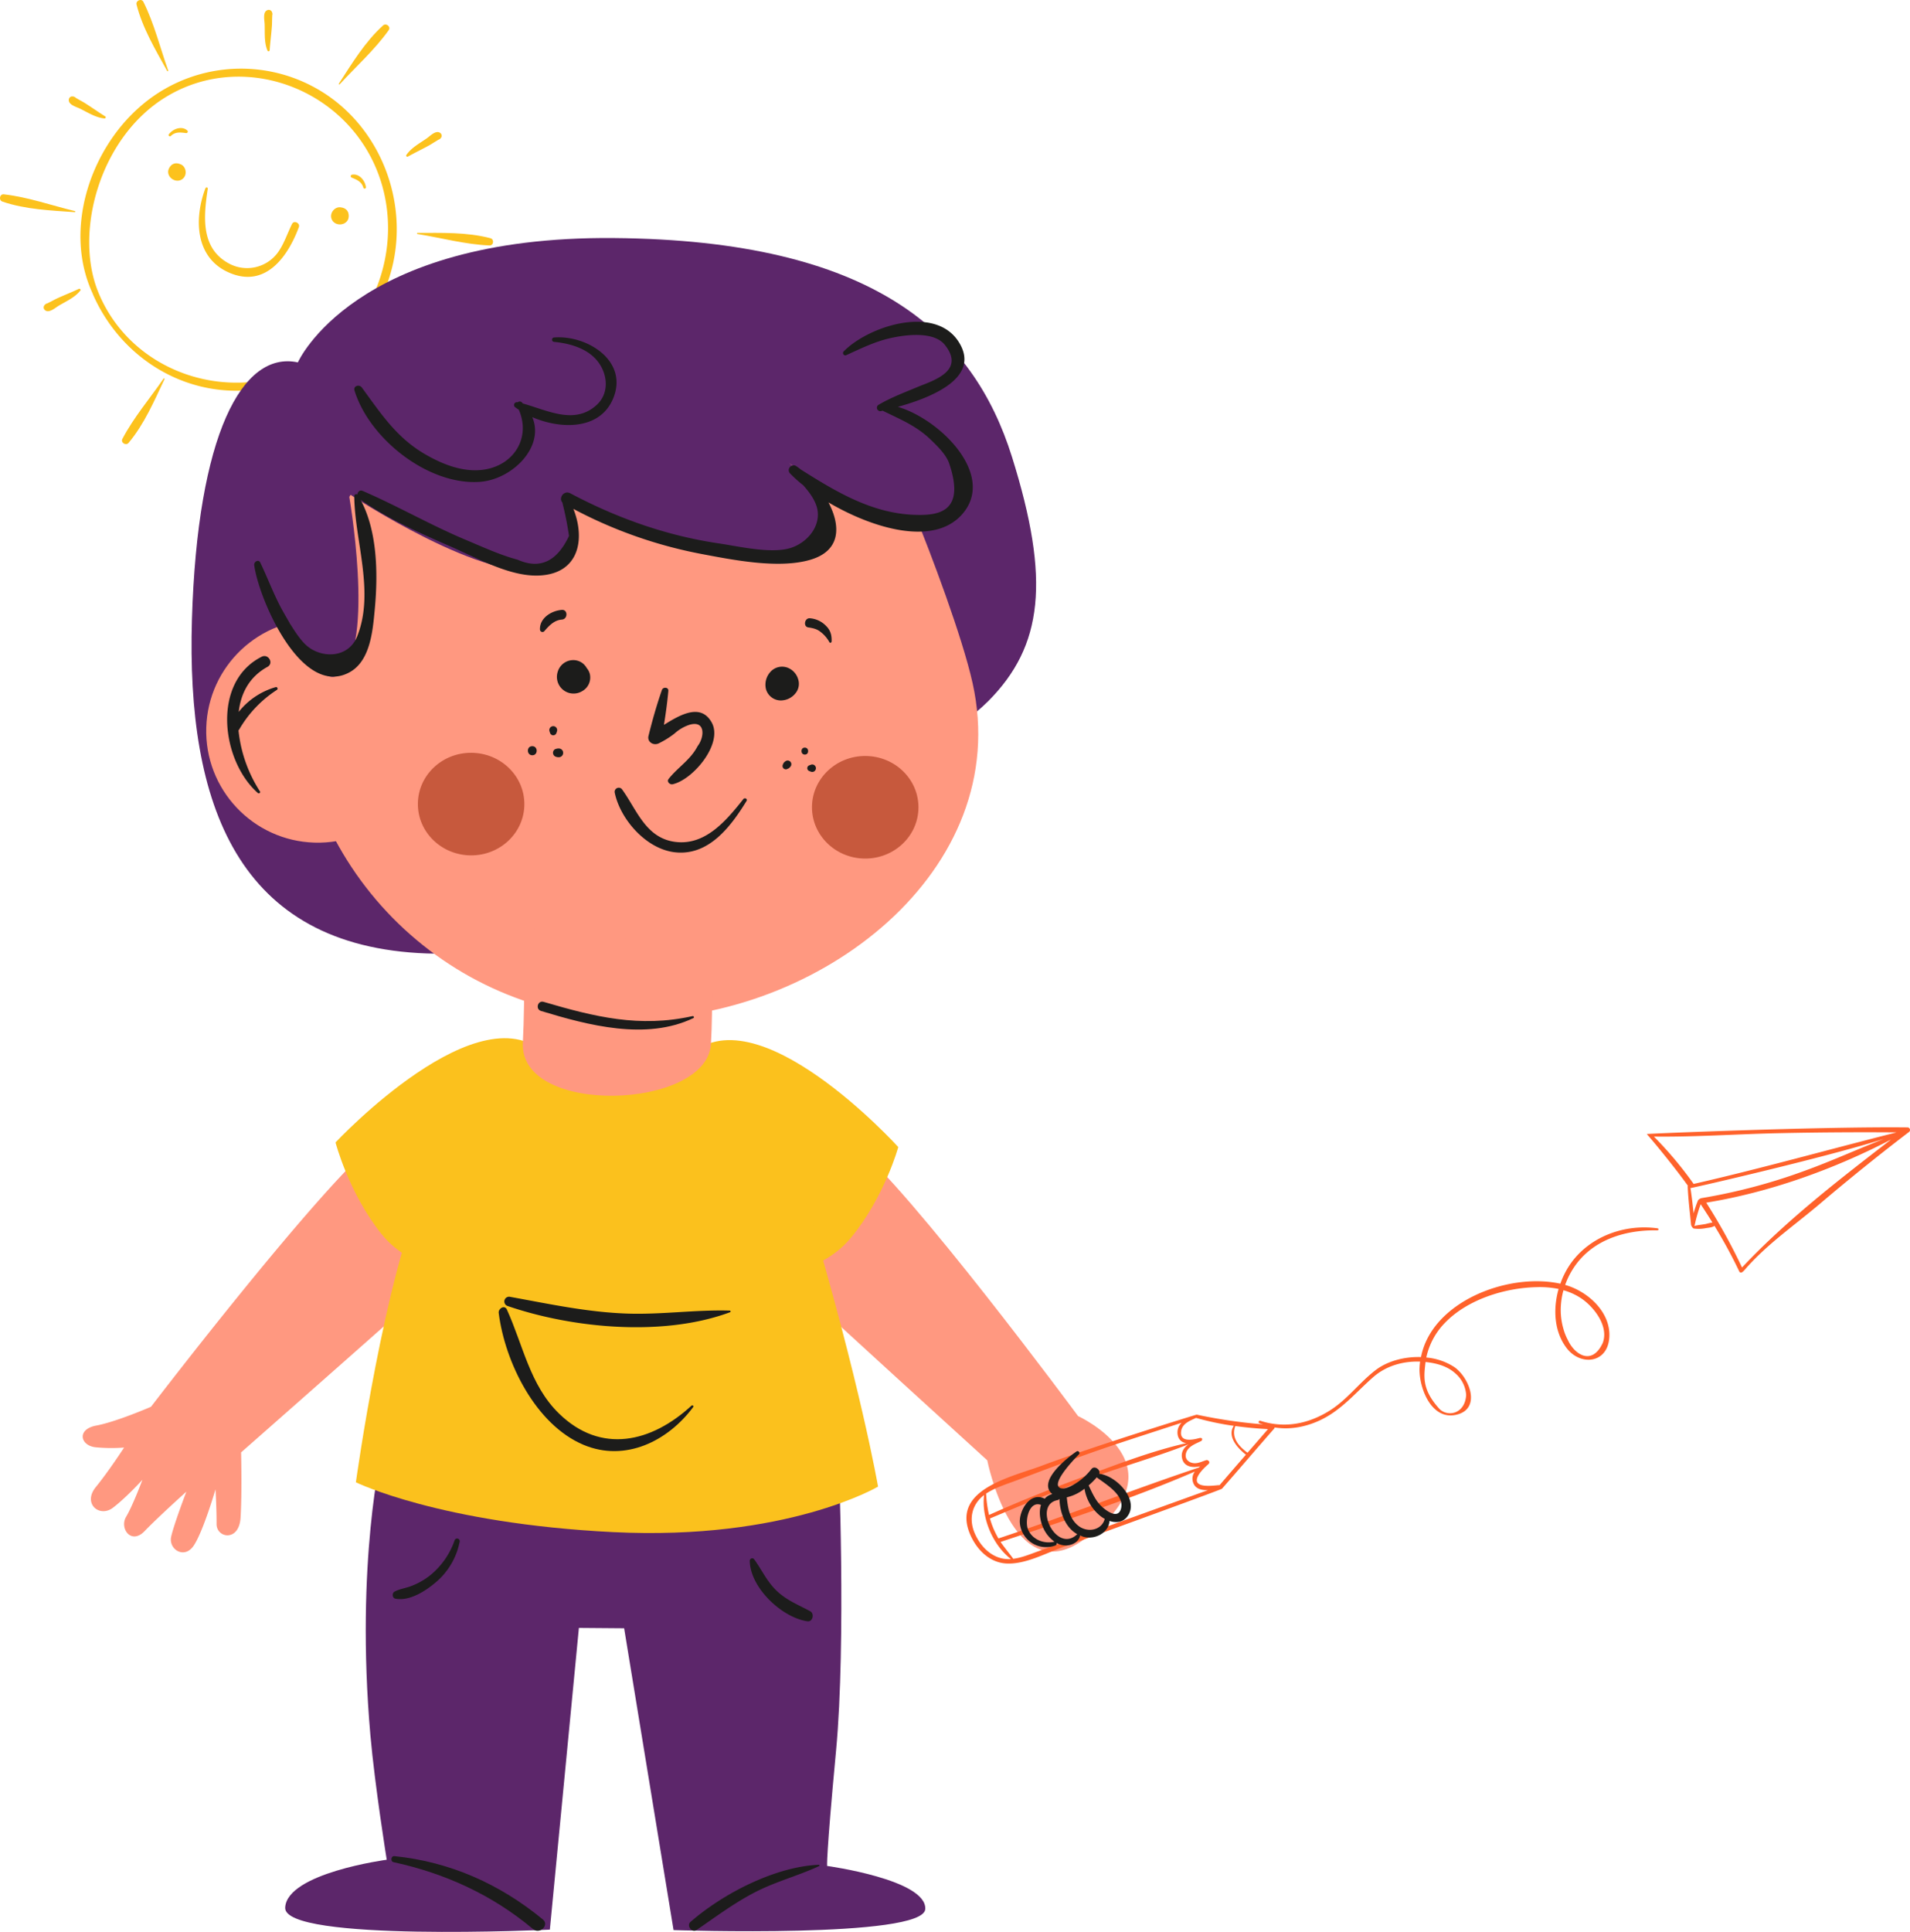 <?xml version="1.0" encoding="UTF-8"?> <svg xmlns="http://www.w3.org/2000/svg" id="Слой_1" data-name="Слой 1" viewBox="0 0 1052.18 1063.9"><defs><style>.cls-1{fill:#fcc21d;}.cls-2{fill:#ff9880;}.cls-3{fill:#ff622b;}.cls-4{fill:#1c1c1b;}.cls-5{fill:#5c266a;}.cls-6{fill:#fbc11d;}.cls-7{fill:none;stroke:#1c1c1b;stroke-linecap:round;stroke-linejoin:round;stroke-width:0;}.cls-8{fill:#c7593d;}</style></defs><path class="cls-1" d="M236.9,155.67c8.21-37.52-9.14-78.22-43.18-96.78A84.44,84.44,0,0,0,97.28,69.61C69.41,94.06,55.36,138,71.47,172.49a.5.5,0,0,0,0,.12c15.1,34.64,49.94,56.83,88,52.79S228.76,192.86,236.9,155.67ZM74.33,171.2c-13.17-32.86,1-84.92,37.47-107.12,39.63-24.13,91.63-7.4,112.81,33.09s5.87,93.37-35,114.71C146.68,234.27,92.24,215.87,74.33,171.2Z" transform="translate(-20.35 -10.69)"></path><path class="cls-1" d="M234.48,27.31c1.35-1.9-1.4-4.16-3.09-2.63-9.95,9-17.12,20.93-24.38,32.07-.18.27.22.64.45.38C216.46,47.3,226.73,38.2,234.48,27.31Z" transform="translate(-20.35 -10.69)"></path><path class="cls-1" d="M168.92,38.28c.3-4.42.9-8.82,1.21-13.24.09-1.22.08-2.46.12-3.68,0-.63.06-1.25.07-1.88,0-.12,0-.25,0-.38a1.56,1.56,0,0,0,.11-.62,2.84,2.84,0,0,0-.58-1.7,1.94,1.94,0,0,0-1.87-.62c-3.08.79-1.93,5.55-1.84,7.81.18,4.77-.35,10.06,1.56,14.56A.63.63,0,0,0,168.92,38.28Z" transform="translate(-20.35 -10.69)"></path><path class="cls-1" d="M290,145.87c2.32.1,2.72-3.44.51-4-13-3.42-26.87-2.92-40.18-2.92-.32,0-.41.53-.07.59C263.44,141.68,276.67,145.32,290,145.87Z" transform="translate(-20.35 -10.69)"></path><path class="cls-1" d="M245.05,96.93c3.87-2.17,7.88-4.06,11.75-6.21,1.08-.6,2.11-1.28,3.16-1.92.53-.32,1.08-.63,1.61-1a2.79,2.79,0,0,0,.33-.19,1.46,1.46,0,0,0,.58-.24A2.8,2.8,0,0,0,263.59,86a1.94,1.94,0,0,0-.51-1.91c-2.34-2.15-5.7,1.42-7.54,2.72-3.91,2.76-8.62,5.2-11.35,9.26C243.83,96.61,244.53,97.22,245.05,96.93Z" transform="translate(-20.35 -10.69)"></path><path class="cls-1" d="M218.7,252.73c1.14,2,4.35.51,3.69-1.67-3.91-12.85-11.62-24.41-18.6-35.73-.17-.28-.68-.08-.54.24C208.31,227.9,212.15,241.07,218.7,252.73Z" transform="translate(-20.35 -10.69)"></path><path class="cls-1" d="M236.74,188.76c3.88,2.15,7.59,4.57,11.45,6.74,1.08.6,2.2,1.12,3.29,1.68.56.28,1.1.59,1.66.86l.34.19a1.31,1.31,0,0,0,.52.36,2.81,2.81,0,0,0,1.78.21,1.92,1.92,0,0,0,1.35-1.43c.61-3.13-4.2-4.12-6.27-5-4.4-1.88-9-4.61-13.84-4.79A.63.63,0,0,0,236.74,188.76Z" transform="translate(-20.35 -10.69)"></path><path class="cls-1" d="M87.77,252.4c-1.08,2.06,2,3.92,3.42,2.18,8.63-10.29,14.1-23.06,19.78-35.09.14-.3-.3-.61-.5-.32C102.9,230.14,94,240.55,87.77,252.4Z" transform="translate(-20.35 -10.69)"></path><path class="cls-1" d="M151.22,232.59c.31,4.43.32,8.86.6,13.28.09,1.23.26,2.45.39,3.67.07.62.11,1.25.18,1.87,0,.13,0,.25,0,.38a1.33,1.33,0,0,0,0,.63,2.87,2.87,0,0,0,.8,1.61,1.93,1.93,0,0,0,1.94.35c2.94-1.2,1.15-5.76.76-8-.83-4.71-1-10-3.54-14.21A.63.63,0,0,0,151.22,232.59Z" transform="translate(-20.35 -10.69)"></path><path class="cls-1" d="M22.47,117.71c-2.31-.27-3,3.23-.8,4,12.7,4.35,26.59,4.86,39.86,5.82.32,0,.45-.5.12-.59C48.68,123.81,35.76,119.22,22.47,117.71Z" transform="translate(-20.35 -10.69)"></path><path class="cls-1" d="M63.8,169.76c-4,1.89-8.15,3.49-12.17,5.35-1.11.52-2.19,1.13-3.28,1.69-.56.28-1.13.55-1.68.84a3.54,3.54,0,0,0-.34.16,1.35,1.35,0,0,0-.6.21,2.81,2.81,0,0,0-1.21,1.32,1.91,1.91,0,0,0,.37,1.94c2.18,2.32,5.79-1,7.72-2.16,4.09-2.47,9-4.57,12-8.42C65,170.17,64.34,169.51,63.8,169.76Z" transform="translate(-20.35 -10.69)"></path><path class="cls-1" d="M99.34,11.72c-1-2.08-4.33-.72-3.77,1.49,3.3,13,10.45,24.94,16.89,36.58.15.28.66.1.55-.22C108.54,37,105.32,23.67,99.34,11.72Z" transform="translate(-20.35 -10.69)"></path><path class="cls-1" d="M78.28,74.76c-3.77-2.33-7.37-4.92-11.12-7.27-1-.66-2.14-1.23-3.21-1.84-.54-.31-1.07-.64-1.62-.94a3.45,3.45,0,0,0-.32-.2,1.38,1.38,0,0,0-.5-.39,2.8,2.8,0,0,0-1.77-.29,1.92,1.92,0,0,0-1.42,1.36c-.76,3.1,4,4.31,6,5.29,4.31,2.09,8.72,5,13.6,5.45A.63.63,0,0,0,78.28,74.76Z" transform="translate(-20.35 -10.69)"></path><path class="cls-1" d="M119.6,101.07c-4.43-1.79-6.54,2.25-6.62,4-.19,4,4.86,6.7,8,4.12C123.82,106.89,122.81,102.09,119.6,101.07Z" transform="translate(-20.35 -10.69)"></path><path class="cls-1" d="M185,135.73c.79-2.17-2.67-3.9-3.74-1.76-2.51,5-4.27,10.57-7.43,15.18a21,21,0,0,1-27.24,6.72c-15.89-8.42-14.07-26.16-11.78-41.26.12-.78-1-.92-1.3-.24-6.26,16.6-5.79,38.12,12.81,46.36C166.39,169.64,178.85,152.32,185,135.73Z" transform="translate(-20.35 -10.69)"></path><path class="cls-1" d="M123.59,82.61c-3.06-2.85-8.06-.94-10.24,2.07-.47.65.5,1.48,1.08.92,2.49-2.45,5.35-2,8.51-1.61A.83.83,0,0,0,123.59,82.61Z" transform="translate(-20.35 -10.69)"></path><path class="cls-1" d="M208.3,124.91c4.73.68,4.54,5.23,3.71,6.82-1.84,3.55-7.57,3.36-9-.46C201.74,127.84,205,124.19,208.3,124.91Z" transform="translate(-20.35 -10.69)"></path><path class="cls-1" d="M214.11,106.94c4.07-.93,7.44,3.23,7.82,6.93a.72.72,0,0,1-1.39.25c-.93-3.37-3.61-4.46-6.55-5.66A.83.83,0,0,1,214.11,106.94Z" transform="translate(-20.35 -10.69)"></path><path class="cls-2" d="M445.5,630.3s14-13.31,44.63,10.25,124.13,150,124.13,150,60.75,27.72,2.37,68.53C578.25,886,564.21,814.9,564.21,814.9S472.52,731.51,452.88,713,413,654,445.5,630.3Z" transform="translate(-20.35 -10.69)"></path><path class="cls-3" d="M693.52,830.54c9.64-11,19.1-22.1,28.73-33.08a1.22,1.22,0,0,0-.94-2,281.9,281.9,0,0,1-41.71-5.72c-.31-.06-57.75,17.78-85.39,28.14-16.44,6.17-49.7,12.9-39.6,37.42,3.43,8.32,10.45,15.79,19.88,16.4,10.5.68,21.76-5.58,31.36-9C634.82,852.24,693.44,830.9,693.52,830.54Zm25.33-32.82q-5.61,6.53-11.28,13c-4.85-3.6-9.11-8.35-6.71-14.7C706.83,796.85,712.84,797.4,718.85,797.72ZM563.92,833c5.16-3.32,11.47-5.15,17.18-7.32,10.81-4.09,21.62-8.16,32.47-12.11,19.1-7,38.43-13,57.72-19.36a7.35,7.35,0,0,0-2.14,6.85,5.29,5.29,0,0,0,4.79,4.38c-18.45,4.14-36.69,11.14-54.37,17.65C601.24,829.8,583,837,565.18,845a66.08,66.08,0,0,1-1.59-11.81C563.7,833.13,563.8,833,563.92,833Zm107.63-19.13c1.08,4.69,5.84,5.27,10,4.3-.32.23-.63.49-.93.75-37,12.35-73.25,26.72-110.24,39h0a45.52,45.52,0,0,1-4.68-11c18.06-7.58,36.1-15.13,54.5-21.89,18.12-6.67,36.89-11.91,54.86-18.92C672.51,807.87,670.77,810.44,671.55,813.84Zm-94.38,55.42c-9.09.56-16-5.81-19.59-13.62-3.7-8-2.11-16.31,4.89-21.66-1.58,12.67,4.85,27.63,14.8,35.27Zm47.28-15.86L592.27,865c-4.42,1.58-9.06,3.56-13.79,4.13.11-.23-5.06-6.44-6.92-9.3,35.84-11.9,72.28-23.72,107-38.73a6.48,6.48,0,0,0-.72,6.61c1.33,3,4.65,3.74,8,3.59ZM680,827.12c-2-3.34,5.4-9.54,5.91-10,1.58-1.28-.18-2.58-1-2.33-2,.58-4,1.64-6.14,1.7-2.87.08-5.72-1.75-5.19-4.92.7-4.2,5.2-5.66,8.49-7.3.62-.31,1.23-2.27-1.39-1.53-3.63,1-10.75,2.24-9.64-4.09.73-4.1,4.83-5.53,8.19-7.11A156.21,156.21,0,0,0,700,795.91c-3.83,5.89,2.18,12.34,6.69,15.9q-7.29,8.37-14.53,16.8C691.89,828.28,682,830.32,680,827.12Z" transform="translate(-20.35 -10.69)"></path><path class="cls-4" d="M582.22,849.91a14.54,14.54,0,0,0,19.49,11.9,1.06,1.06,0,0,0,.66-1.41,10.51,10.51,0,0,0,5.37,1.38c3.43-.09,6.88-2,7.68-5.49a15.35,15.35,0,0,0,1.82.73c6.51,1.77,13.86-2.34,14.31-8.74,3.4,1.11,7.11.9,9.61-2.17,7.35-9.05-5.81-22.85-15.29-23.78.92-2.25-2.56-4.75-4.26-2.65a33,33,0,0,1-8.07,7.53c-2.14,1.35-6.23,3.91-8.93,3-6-2,7.8-16.31,10.09-18.57.83-.82-.26-2.32-1.26-1.65-5,3.36-21.81,16.47-13.43,23.48a8.56,8.56,0,0,0-4.17,2.59C587.87,831.84,581.34,842.84,582.22,849.91Zm43.51-11.19c-2.53-3.06-4-6.51-5.67-10a42.35,42.35,0,0,0,4.45-4.44c4.93,3.73,15.26,9.65,13.41,17.12C636.19,848.37,628,841.49,625.73,838.72Zm-11.48,12.11c-4.83-3.94-5.62-9.78-6.23-15.55a24.74,24.74,0,0,0,9.77-4.74,24.23,24.23,0,0,0,9,15.23,16,16,0,0,0,2.14,1.38C627.27,853.48,619.32,855,614.25,850.83Zm-11.36-14a1.61,1.61,0,0,0,1.1-.76c.19,7.54,3.17,15.79,9.8,19.51C602.3,866.64,589.1,839.46,602.89,836.83Zm-9.09,2.61c-1.58,4.86,0,11.41,2.91,15.65a18.53,18.53,0,0,0,4.57,4.65s-.08,0-.13,0c-5.78,1.31-12.23-1.18-14.53-6.9C584.82,848.32,587.17,837,593.8,839.44Z" transform="translate(-20.35 -10.69)"></path><path class="cls-2" d="M274.93,627.88s-13.81-13.53-44.8,9.52-126.59,148-126.59,148-19.13,8.32-30.14,10.35-8.89,11.22-.1,12a91.65,91.65,0,0,0,15.4.13s-8.17,12.64-15.58,21.76,2.06,17,9.44,11.38,16.25-15.4,16.25-15.4-5.24,14.08-9,20.41,2.8,15.56,10.2,7.85,23-21.71,23-21.71-6.84,17.9-8.37,24.8,7.23,12.63,12.43,4.9,12-31,12-31,.64,11.31.58,19.08,12.38,10,13.22-3.42.3-36,.3-36,93.05-81.86,113-100.06S307,652.16,274.93,627.88Z" transform="translate(-20.35 -10.69)"></path><path class="cls-5" d="M184.44,210.26S215,140.59,358.35,141.78s198.13,52.48,219.46,120.46,17.08,104.29-13.08,134.6S360.24,539.5,255.62,535.77s-132.57-82.36-129.53-184S153.7,203.65,184.44,210.26Z" transform="translate(-20.35 -10.69)"></path><path class="cls-2" d="M183.07,383.79c.85-103,85.05-185.84,188.07-185,77.26.64,125,27,152.74,94.16,9.25,22.39,26.68,68.77,32.25,93.91,23,103.42-85.05,185.85-188.07,185S182.22,486.81,183.07,383.79Z" transform="translate(-20.35 -10.69)"></path><circle class="cls-2" cx="195.45" cy="413.25" r="61.5" transform="translate(-243.87 585.45) rotate(-88.27)"></circle><path class="cls-5" d="M482.27,811.62s4.28,103.15-1.35,163.13-4.92,63.53-4.92,63.53,54.92,7.51,54.06,23.75S391.4,1073.6,391.4,1073.6L364.18,907.4l-24.93-.2-16,166.16s-146.69,6.94-145.8-12.12,55.94-26.38,55.94-26.38-6.5-40.35-9-68.58c-8.35-95.41,6.43-156.73,6.43-156.73Z" transform="translate(-20.35 -10.69)"></path><path class="cls-6" d="M515.19,642.39S436,555,399.05,593.1s37.83,121.23,37.83,121.23,33.72.44,52.24-22S515.19,642.39,515.19,642.39Z" transform="translate(-20.35 -10.69)"></path><path class="cls-6" d="M205.19,639.83s80.59-86.12,116.94-47.37S282.3,713.05,282.3,713.05s-33.72-.11-51.86-22.86S205.19,639.83,205.19,639.83Z" transform="translate(-20.35 -10.69)"></path><path class="cls-6" d="M366.2,572.66c28.41.7,71.28,9.81,99.58,104.64,28.49,95.44,38.27,152.08,38.27,152.08s-50.26,29.79-145.87,25.06S216.4,827,216.4,827s15.95-115.44,38.15-162.53S287.37,570.69,366.2,572.66Z" transform="translate(-20.35 -10.69)"></path><path class="cls-2" d="M412.42,533.12s.76,32.87-.43,52.53c-2.21,36.23-105.78,40-103.61-.85,1.33-24.92.52-63,.52-63Z" transform="translate(-20.35 -10.69)"></path><path class="cls-5" d="M156.07,290.54s32.39,107.61,51.74,91.18,4.66-99.19,4.66-99.19S289.8,334,321.37,323.69s10.38-40.18,10.38-40.18,95.85,45.71,131.15,32S455,265.6,455,265.6s68.1,55.47,89.94,28.15-24-86-70-101.72-178-23.22-242,8S156.07,290.54,156.07,290.54Z" transform="translate(-20.35 -10.69)"></path><path class="cls-4" d="M164.51,372.36c3.67-1.84,6.84,3.58,3.19,5.57-10.06,5.52-14.69,14.64-15.85,24.81a40,40,0,0,1,20.38-13.64.84.84,0,0,1,.64,1.53,64.12,64.12,0,0,0-20.76,21.82,2.74,2.74,0,0,1-.38.44,76.07,76.07,0,0,0,9.92,30.51h0s0,0,0,0c.63,1.07,1.25,2.12,1.9,3.11.49.73-.56,1.4-1.15.88C142.28,429.73,136.76,386.29,164.51,372.36Z" transform="translate(-20.35 -10.69)"></path><path class="cls-7" d="M165.42,416.75a.09.09,0,0,1,0-.17" transform="translate(-20.35 -10.69)"></path><path class="cls-4" d="M377.59,416c2.1-8.56,4.5-17,7.41-25.37.62-1.75,3.71-1.55,3.53.49-.55,6.29-1.43,12.53-2.42,18.76,8.74-5.46,20.25-12.22,26.31-1.3,6.4,11.56-10.18,31.45-21.5,34-1.56.35-3.4-1.43-2.27-2.88,5.06-6.45,12.08-10.5,16-18.11,3.81-4.86,4.57-14.61-4.77-11.66a22.88,22.88,0,0,0-7.92,4.7,49.69,49.69,0,0,1-8.89,5.52C380.09,421.41,376.81,419.14,377.59,416Z" transform="translate(-20.35 -10.69)"></path><path class="cls-4" d="M363.18,445.63c8,11.07,12.92,26.6,29.13,28.69,16.78,2.17,28.4-12.11,37.53-23.54.79-1,2.48-.11,1.78,1-8.53,13.83-20.81,30.6-39.83,28.22C376,478,362,461.68,359,447.27A2.27,2.27,0,0,1,363.18,445.63Z" transform="translate(-20.35 -10.69)"></path><path class="cls-8" d="M250.55,453.26c.13-15.61,13.36-28.15,29.56-28s29.23,12.89,29.1,28.49-13.37,28.15-29.57,28S250.42,468.86,250.55,453.26Z" transform="translate(-20.35 -10.69)"></path><ellipse class="cls-8" cx="497.01" cy="455.29" rx="28.25" ry="29.33" transform="translate(17.28 937.83) rotate(-89.53)"></ellipse><path class="cls-4" d="M444.61,380.87a8.63,8.63,0,0,1,9.65-2.46,9.67,9.67,0,0,1,5.74,6.22,8.17,8.17,0,0,1-.82,7,10.44,10.44,0,0,1-8.87,4.8,8.54,8.54,0,0,1-8-6.21A10.42,10.42,0,0,1,444.61,380.87Z" transform="translate(-20.35 -10.69)"></path><path class="cls-4" d="M327.62,380.55a8.93,8.93,0,0,1,8.83-6.33,8.42,8.42,0,0,1,7.13,4.39,8.19,8.19,0,0,1,1.68,3.18,8.58,8.58,0,0,1-4.23,9.54,9.17,9.17,0,0,1-13.41-10.78Z" transform="translate(-20.35 -10.69)"></path><path class="cls-4" d="M466.37,351.17a13.79,13.79,0,0,1,9,4.17c2.51,2.47,3.22,5.21,3.09,8.62,0,.62-.94,1-1.24.33a18,18,0,0,0-4.84-5.61c-2-1.63-4.26-2.11-6.78-2.48C462.75,355.78,463.53,351.1,466.37,351.17Z" transform="translate(-20.35 -10.69)"></path><path class="cls-4" d="M329.84,346.57c3.41-.28,3.38,5.11,0,5.34-4.25.29-7.12,3.46-9.71,6.45a1.38,1.38,0,0,1-2.32-1C317.59,351,324.17,347,329.84,346.57Z" transform="translate(-20.35 -10.69)"></path><path class="cls-4" d="M463.71,422.41c2.47,0,2.44,3.86,0,3.84S461.23,422.39,463.71,422.41Z" transform="translate(-20.35 -10.69)"></path><path class="cls-4" d="M465.3,432.88a1.71,1.71,0,0,1,1-.76l.95-.35a2,2,0,0,1,2,.54,2.11,2.11,0,0,1,.58,1.45,2.07,2.07,0,0,1-.61,1.44,2,2,0,0,1-2,.51l-.94-.36a1.82,1.82,0,0,1-.86-.61,1.65,1.65,0,0,1-.36-1A2,2,0,0,1,465.3,432.88Z" transform="translate(-20.35 -10.69)"></path><path class="cls-4" d="M451.65,431.66c.11-.23.2-.47.32-.69a3,3,0,0,1,.85-.88,2.21,2.21,0,0,1,1.44-.59,2.14,2.14,0,0,1,1.44.61,2.05,2.05,0,0,1,.59,1.45c0,.18-.05.37-.08.55a2.08,2.08,0,0,1-.53.89,3.09,3.09,0,0,1-.89.84c-.23.11-.47.2-.7.3l-.43.18a1.36,1.36,0,0,1-.72,0,1.73,1.73,0,0,1-1-.5,2.18,2.18,0,0,1-.45-.8A1.9,1.9,0,0,1,451.65,431.66Z" transform="translate(-20.35 -10.69)"></path><path class="cls-4" d="M323.6,411.21a2.31,2.31,0,0,1,1.54-.62,2.18,2.18,0,0,1,2.06,2.76c-.11.32-.22.63-.32.95a1.87,1.87,0,0,1-1.78,1.33,1.9,1.9,0,0,1-1.76-1.36c-.1-.32-.21-.64-.31-.95A2.14,2.14,0,0,1,323.6,411.21Z" transform="translate(-20.35 -10.69)"></path><path class="cls-4" d="M326.2,423.29a4.4,4.4,0,0,1,2-.4,2.4,2.4,0,0,1,1.66,4.12,2.32,2.32,0,0,1-1.7.69,4.24,4.24,0,0,1-2-.44,2.29,2.29,0,0,1,0-4Z" transform="translate(-20.35 -10.69)"></path><path class="cls-4" d="M313.58,421.62c3.24,0,3.2,5.05,0,5S310.34,421.59,313.58,421.62Z" transform="translate(-20.35 -10.69)"></path><path class="cls-6" d="M420,734.63l-121.21-1s3.91,72.66,60.79,73.61S420,734.63,420,734.63Z" transform="translate(-20.35 -10.69)"></path><path class="cls-4" d="M163.74,320.52c4.29,8.92,7.64,18.25,12.51,26.89,3.27,5.79,8.33,14.8,13.14,18.91,8.18,7,22.81,7,27.71-5.18,9.8-24.32-1.37-52.58-1.6-77.21a1.11,1.11,0,0,1,1.73-.91c.14-1.41,1.23-2.66,2.86-2,19.41,8.38,37.73,19,57.29,27.17,9.12,3.82,18.58,8.19,28.15,10.74q18.27,8.13,28.27-13.1a175.59,175.59,0,0,0-3.58-18.05,2.81,2.81,0,0,1,0-.29c-2.37-2.42.75-7,4.25-5.15,25.88,13.71,53,23.36,82,27.63,10.74,1.58,28.44,5.78,39.15,2.57,9.63-2.89,17.41-12.52,14.78-22.34-1.16-4.35-4.22-8.51-7.57-12.28a69.18,69.18,0,0,1-7.32-6.58,2.61,2.61,0,0,1,1.56-4.3,2,2,0,0,1,1.74.25c.91.58,1.83,1.25,2.75,2,19.14,12.08,38.84,24,62.28,24.91,13.47.53,28.47-1.35,19.44-28.16-1.72-5.11-6.67-9.79-10.37-13.37-7.84-7.56-16.87-11.13-26.31-15.8l-.83.2a1.89,1.89,0,0,1-1.42-3.46c6.67-3.93,14-6.68,21.18-9.69,8.16-3.45,27-8.61,15.35-23.26-6.15-7.75-21.84-5.61-30.11-3.75-8.52,1.92-16.27,5.74-24.16,9.34a1.28,1.28,0,0,1-1.53-2c13.6-13.91,50.46-26,63.5-5.12,12.34,19.77-15.55,30.59-33.62,35.62,23.17,6.78,53.95,37.27,35.77,58.75-15.76,18.63-50,8-74-6.13C483.4,300,483.89,314,466.62,319c-17.52,5.09-42.73,0-60.4-3.34a249.22,249.22,0,0,1-70-24.72c6.74,17,3,36-19.37,36.71-16.15.51-34.32-10-48.62-16.16-16.87-7.32-34.16-15.05-49.28-25.6,9.4,17.29,9.64,41.12,7.88,60.05-1.11,11.82-2.36,29-14.31,35.19-26.44,13.75-49.76-41.05-52.13-59.25C160.17,320.05,162.76,318.48,163.74,320.52Z" transform="translate(-20.35 -10.69)"></path><path class="cls-4" d="M319.81,562.42c28.1,8.26,52.84,14.36,82.06,7.85.63-.14,1.08.78.45,1.09-26,12.44-57.86,4-83.93-3.93C315.19,566.46,316.58,561.48,319.81,562.42Z" transform="translate(-20.35 -10.69)"></path><path class="cls-4" d="M219.65,224.07c10.44,14.22,19,27.48,34.68,36.65,10,5.84,22.21,10.71,34.1,8.34,15.71-3.13,24.21-17.9,17.73-32.71-.66-.44-1.33-.88-1.94-1.34a1.55,1.55,0,0,1,1.21-2.8l.17,0a1.64,1.64,0,0,1,2.22.06c.22.21.37.43.58.64,13.42,3.68,28.51,12,40.71.73,7.75-7.16,5.69-19.16-1.34-26-5.8-5.68-14.4-7.92-22.22-8.68a1.21,1.21,0,0,1,0-2.41c18.1-1.46,41.56,12.9,32.38,34.05-7.4,17-28.88,16.54-44.36,9.8,7,16.42-11.12,34.48-29.07,35.67-28.4,1.89-60.8-23.9-68.87-50.36C214.87,223.18,218.28,222.21,219.65,224.07Z" transform="translate(-20.35 -10.69)"></path><path class="cls-4" d="M301.46,724.89c21.43,3.88,42.3,8.42,64.2,9.19,19,.67,37.82-2.19,56.73-1.63a.46.46,0,0,1,.11.9c-36.4,13.53-86.19,9-122.47-3.42A2.62,2.62,0,0,1,301.46,724.89Z" transform="translate(-20.35 -10.69)"></path><path class="cls-4" d="M299.59,731.89c8.88,19.45,12.65,41.57,28.63,57.18,23.26,22.72,51.15,15.91,73.07-4.29.48-.45,1.38.17.95.75C388.31,804.3,364.87,816,341.88,806.4c-26.49-11.08-43.39-45.56-46.8-72.65C294.77,731.29,298.31,729.09,299.59,731.89Z" transform="translate(-20.35 -10.69)"></path><path class="cls-4" d="M435.87,869.49c4.32,6,7,12.26,12.52,17.44s11.73,7.53,18.28,11.07c2.46,1.32,1.45,6-1.55,5.54-14-2-31.64-18.57-31.73-33.4A1.34,1.34,0,0,1,435.87,869.49Z" transform="translate(-20.35 -10.69)"></path><path class="cls-4" d="M237.72,887.2c2.73-1.47,5.71-1.82,8.61-2.86a38.73,38.73,0,0,0,11.18-6.27,42.93,42.93,0,0,0,13.29-19.16,1.45,1.45,0,0,1,2.78.79,39.07,39.07,0,0,1-13.32,22.51c-5.62,4.76-14.39,10.36-22.06,8.89C236.38,890.75,236.19,888,237.72,887.2Z" transform="translate(-20.35 -10.69)"></path><path class="cls-4" d="M400.76,1069.07c17.84-15.53,46.59-30.43,70.65-31.43a.39.39,0,0,1,.18.72c-11.52,5.33-23.83,8.49-35.22,14.35s-21.63,13.51-32.24,20.8C401.51,1075.31,398.36,1071.16,400.76,1069.07Z" transform="translate(-20.35 -10.69)"></path><path class="cls-4" d="M237.62,1032.88c30.69,3.12,58,15.32,81.77,34.85,3.76,3.08-1.68,8.43-5.4,5.31-22.36-18.77-48.38-30.66-76.85-36.84C235.31,1035.8,235.71,1032.69,237.62,1032.88Z" transform="translate(-20.35 -10.69)"></path><path class="cls-3" d="M953.45,687.25a20.11,20.11,0,0,0,6.61-.21c1.53-.25,3.48-.34,4.77-1.27,4.76,7.82,9.22,15.89,13.28,24.35.51,1.08,1,2.59,3.37-.14,12.06-14,27.68-24.66,41.77-36.64q23.82-20.25,48.68-39.22a1.4,1.4,0,0,0-.78-2.56c-46.41-.55-143.27,3.42-143.63,3.65,5.31,6,16.16,19.4,22.68,28.51a.59.59,0,0,0-.13.39c.3,7,1.17,14,1.85,21C952,685.8,952.87,687.15,953.45,687.25Zm-1.87-22.35a.94.94,0,0,0,.42,0c1.55-.18,73.09-16.55,106.16-27-14.45,5.58-28.58,12.1-43.15,17.37a314.64,314.64,0,0,1-57.36,15.24,3.57,3.57,0,0,0-1.86,1.16,62.23,62.23,0,0,0-2.47,7.23C952.83,674.22,952.31,669.54,951.58,664.9Zm113.58-30.6c-37.3,9.39-74.29,19.81-111.81,28.39a206.53,206.53,0,0,0-21.9-26.08c22.87.27,45.87-1.38,68.74-1.87Q1032.67,634.05,1065.16,634.3ZM980,708.72A318.51,318.51,0,0,0,960.28,673c34.86-5.64,70.34-18.4,101.8-34.74-28.29,21.78-57.54,44.38-81.87,70.21A1.05,1.05,0,0,0,980,708.72ZM953.6,685.86a.89.89,0,0,0,.34-.56,86.89,86.89,0,0,1,3.28-11.44q3.31,5,6.47,10.07a32.72,32.72,0,0,0-3.53.79C958,685.14,955.75,685.33,953.6,685.86Z" transform="translate(-20.35 -10.69)"></path><path class="cls-3" d="M714.06,794.42c11,4.52,22.71,3.43,33.39-1.54,12-5.62,19.66-15.3,29.4-23.82,7.14-6.24,16.46-8.85,25.8-8.52-.15,1.19-.26,2.39-.3,3.62-.36,10.55,6.28,28.56,19.93,25.71,14.47-3,7.56-20.66-.88-26.39a33.49,33.49,0,0,0-15.33-5.2,39.08,39.08,0,0,1,10.17-19c12.41-12.95,33.06-19.39,50.72-19.75a52.36,52.36,0,0,1,12,1c-3.16,11.11-2.47,23.62,4.5,32.66,7.43,9.65,21.84,8.45,23.34-5,1.6-14.37-11.51-26.31-24.23-29.89a43.31,43.31,0,0,1,4-8.34c10-16.28,28.69-22.07,46.86-21.71a.55.55,0,0,0,.1-1.09c-17.88-2.54-37.13,4.25-47.83,19.23a45.5,45.5,0,0,0-5.77,11.24c-28.48-6.31-70.79,9.71-76.78,40.4-9.08-.3-18.46,2.2-24.93,7.13-9.14,7-15.69,16.37-25.63,22.51-11.74,7.26-24.72,9.75-38,5.43C713.79,792.91,713.35,794.12,714.06,794.42Zm167.57-73.18a33.76,33.76,0,0,1,10.09,4.68c6.88,4.76,15,15.23,11.54,24.36-6,12.87-15.67,6.2-19.21-1.65a28.67,28.67,0,0,1-2.52-6.41,37,37,0,0,1-1.36-11.89A41.84,41.84,0,0,1,881.63,721.24Zm-76,39.52c1.28.13,2.54.3,3.8.54,4.64.87,9.13,2.53,12.69,5.76a17.13,17.13,0,0,1,5.91,11.85c-.61,10.33-9.88,12.24-14.54,7.86C803.27,775.69,804.85,768.39,805.65,760.76Z" transform="translate(-20.35 -10.69)"></path></svg> 